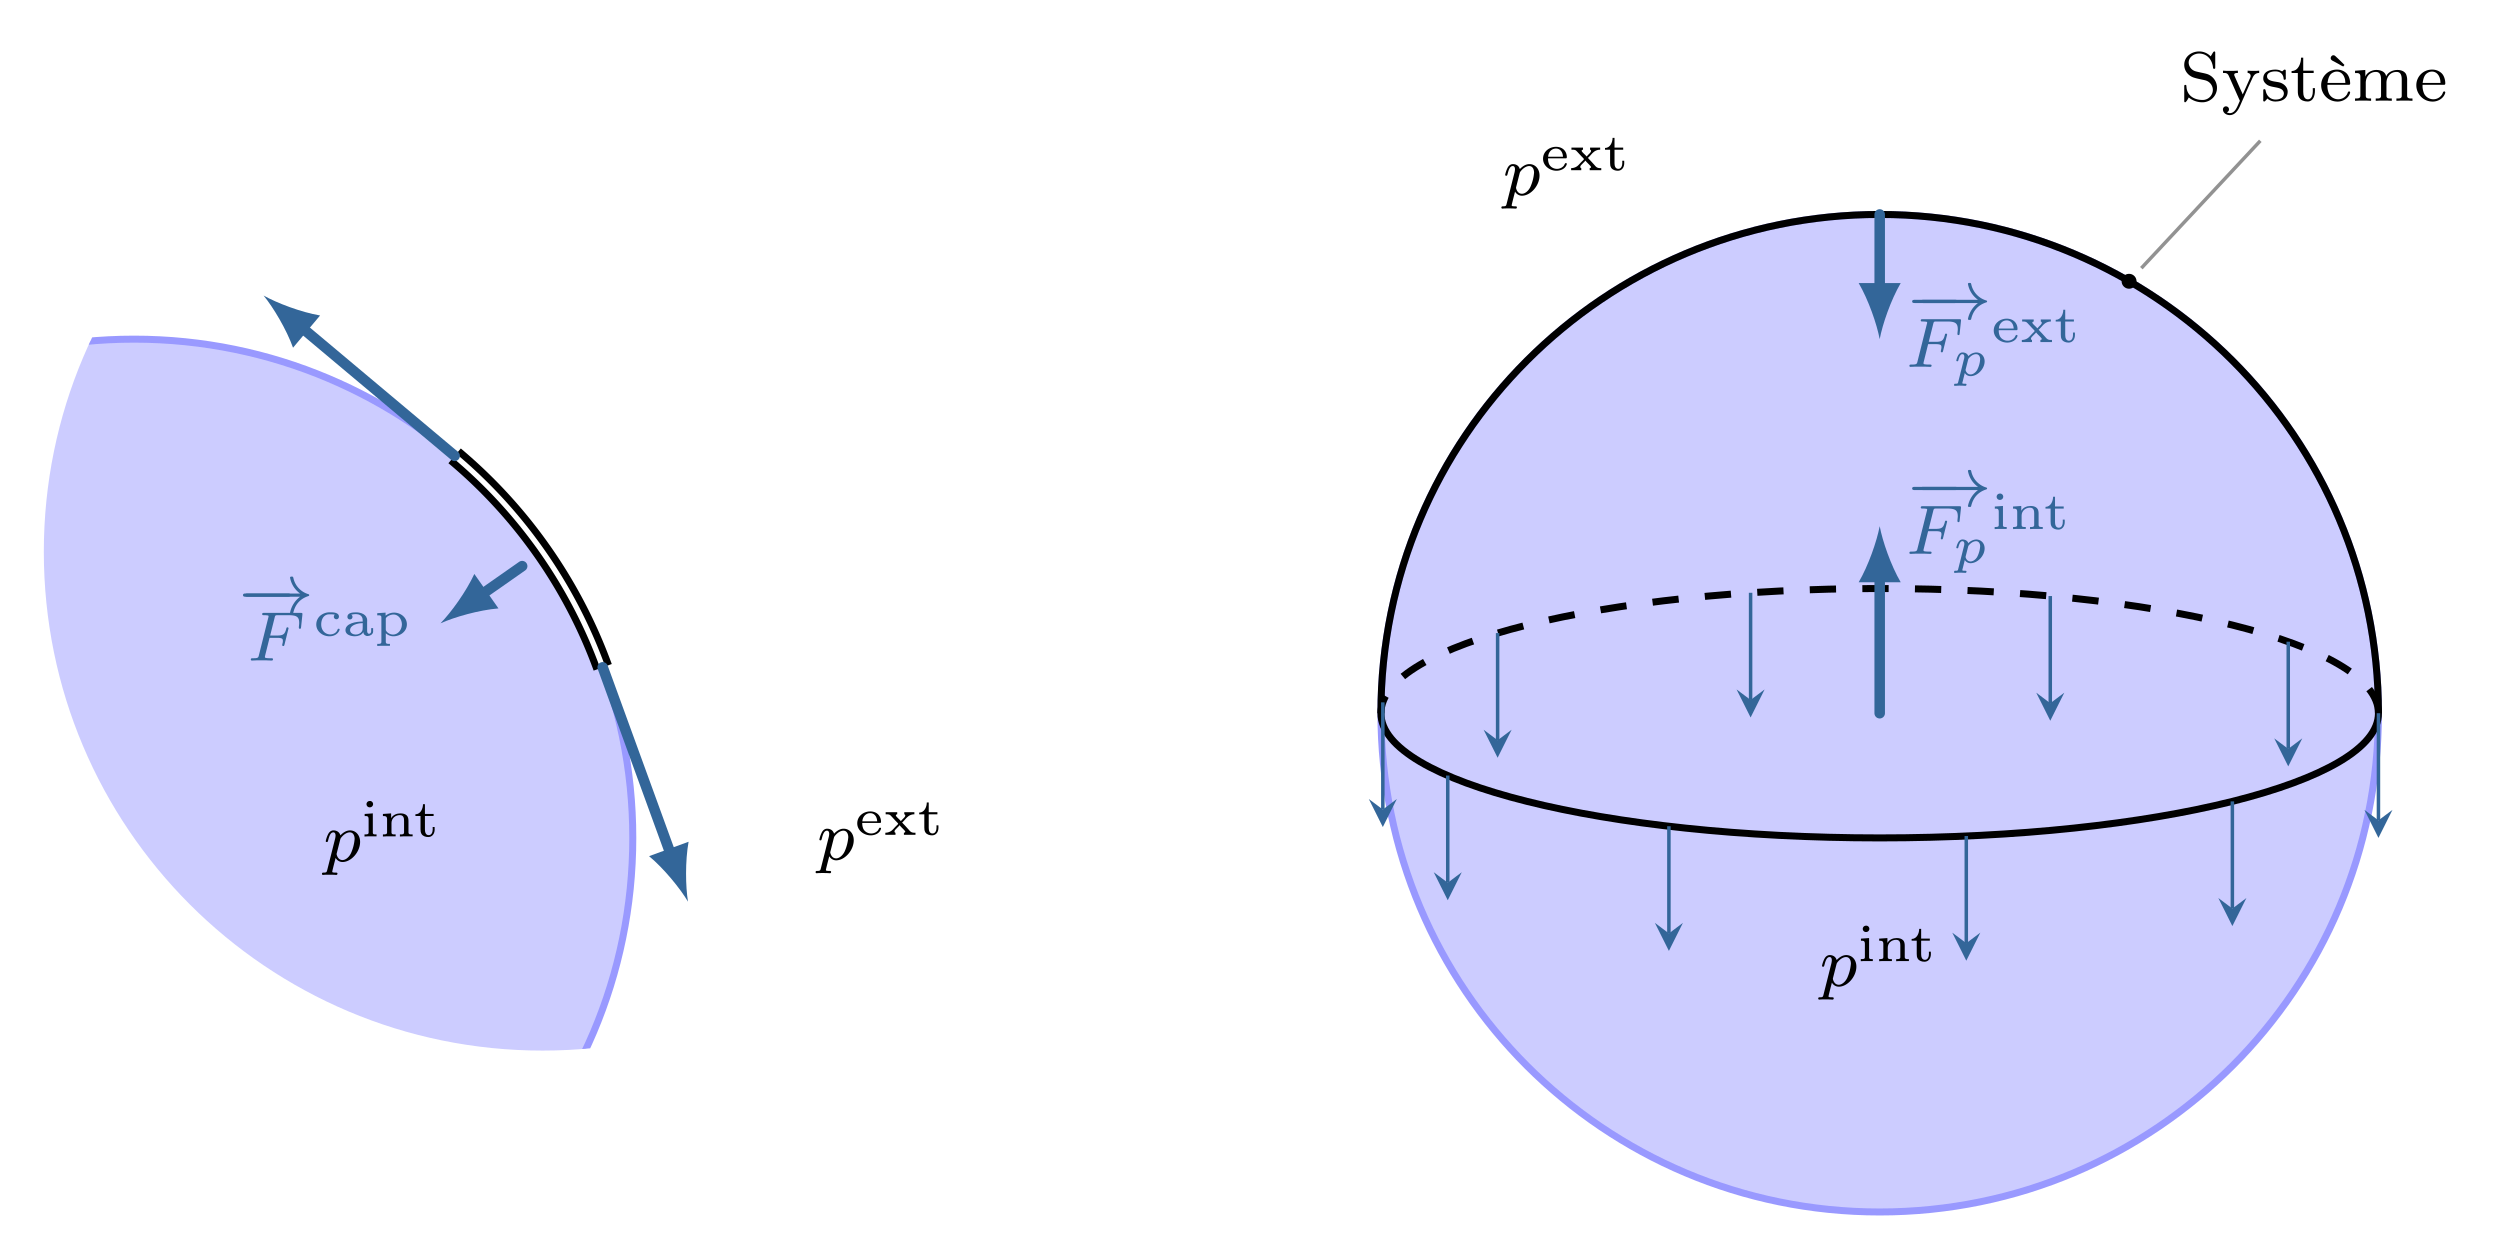 <svg xmlns="http://www.w3.org/2000/svg" xmlns:xlink="http://www.w3.org/1999/xlink" width="378.895" height="190.857" viewBox="0 0 284.171 143.143"><clipPath id="a"><path transform="matrix(1 0 0 -1 15.234 95.244)" d="M103.134 32.518c0 31.312-25.382 56.694-56.693 56.694-31.312 0-56.694-25.382-56.694-56.694 0-31.311 25.382-56.693 56.694-56.693 31.311 0 56.693 25.382 56.693 56.693zm-56.693 0"/></clipPath><g clip-path="url(#a)"><path d="M71.928 95.244c0-31.311-25.383-56.694-56.694-56.694-31.311 0-56.694 25.383-56.694 56.694 0 31.311 25.383 56.694 56.694 56.694 31.311 0 56.694-25.383 56.694-56.694zm-56.694 0" fill="#ccf"/><path stroke-width=".797" stroke-linecap="round" stroke-miterlimit="10" fill="none" stroke="#99f" d="M71.928 95.244c0-31.311-25.383-56.694-56.694-56.694-31.311 0-56.694 25.383-56.694 56.694 0 31.311 25.383 56.694 56.694 56.694 31.311 0 56.694-25.383 56.694-56.694zm-56.694 0"/><path stroke-width="2.192" stroke-miterlimit="10" fill="none" stroke="#000" d="M68.509 75.853a56.702 56.702 0 0 0-16.833-24.038"/><path stroke-width=".598" stroke-miterlimit="10" fill="none" stroke="#fff" d="M68.509 75.853a56.702 56.702 0 0 0-16.833-24.038"/><path stroke-width="1.196" stroke-linecap="round" stroke-miterlimit="10" fill="none" stroke="#369" d="m68.509 75.853 7.732 21.245"/><path d="M78.204 102.49c-.282-1.706-.328-4.63.066-6.809l-4.493 1.636c1.702 1.416 3.546 3.685 4.427 5.174" fill="#369"/><path stroke-width="1.196" stroke-linecap="round" stroke-miterlimit="10" fill="none" stroke="#369" d="M51.676 51.815 34.357 37.282"/><path d="M29.961 33.594c1.098 1.337 2.6 3.845 3.348 5.93l3.074-3.664c-2.183-.374-4.914-1.418-6.422-2.266" fill="#369"/><path stroke-width="1.196" stroke-linecap="round" stroke-miterlimit="10" fill="none" stroke="#369" d="m59.352 64.352-4.587 3.212"/><path d="M50.065 70.855c1.575-.714 4.387-1.515 6.594-1.698l-2.743-3.917c-.927 2.01-2.641 4.379-3.851 5.615" fill="#369"/><symbol id="b"><path d="M.611 0c.016 0 .038 0 .038.023S.627.046.611.046H.038C.022.046 0 .046 0 .023S.022 0 .038 0h.573z"/></symbol><symbol id="c"><path d="M.814.241A.375.375 0 0 1 .671.015C.671 0 .685 0 .694 0c.011 0 .02 0 .023.013.026.111.09.195.211.236.008.002.016.005.016.015 0 .01-.009.013-.013.014a.307.307 0 0 0-.212.227C.714.525.714.528.694.528c-.009 0-.023 0-.023-.015A.352.352 0 0 1 .814.287H.038C.022.287 0 .287 0 .264S.022.241.038.241h.776z"/></symbol><use xlink:href="#b" transform="matrix(7.97 0 0 -7.97 27.854 67.829)" fill="#369"/><use xlink:href="#c" transform="matrix(7.97 0 0 -7.97 27.623 69.75)" fill="#369"/><symbol id="d"><path d="M.267.324h.104C.453.324.457.308.457.279c0-.007 0-.017-.007-.043A.089.089 0 0 1 .448.221c0-.001 0-.014.015-.014.012 0 .015.01.018.023l.053.214A.124.124 0 0 1 .538.46c0 .004-.003.014-.016.014C.51.474.508.465.505.453.485.375.462.357.373.357H.276l.063.252c.009.036.01.038.051.038h.147C.656.647.69.622.69.536.69.515.685.489.685.47.685.458.692.453.7.453c.014 0 .015.009.017.026l.018.17a.097.097 0 0 1 .001.017C.736.68.724.68.706.68H.193C.175.68.162.68.162.662c0-.015.012-.015.029-.015.007 0 .021 0 .038-.002C.25.643.253.641.253.631a.074.074 0 0 0-.004-.02L.116.079C.107.041.105.033.031.033.012.033 0 .033 0 .014 0 .01.003 0 .016 0l.067.003h.138L.295 0c.007 0 .021 0 .021.019 0 .014-.012.014-.033.014s-.029 0-.052.002C.204.038.201.041.201.053c0 .001 0 .007.004.022l.062.249z"/></symbol><use xlink:href="#d" transform="matrix(7.97 0 0 -7.97 28.51 75.085)" fill="#369"/><symbol id="e"><path d="M.353.412A.055.055 0 0 1 .334.371c0-.024.019-.047.05-.047.03 0 .047.025.047.05C.431.453.32.456.273.456H.264A.282.282 0 0 1 .074.39.223.223 0 0 1 0 .224C0 .095.118 0 .25 0c.076 0 .149.031.185.103C.438.11.444.121.444.13c0 .009-.009.014-.018.014C.405.144.404.121.396.107.371.06.317.036.266.036.17.036.094.111.094.224c0 .079.031.174.128.192A.595.595 0 0 0 .353.412z"/></symbol><symbol id="f"><path d="M.11.41v.001c.03.006.058.011.088.011.056 0 .13-.023.13-.118V.28C.202.28 0 .248 0 .115 0 .027.107 0 .179 0c.06 0 .133.023.16.08H.34C.34.037.378.005.417.005c.047 0 .101.026.109.077v.073H.489V.097C.489.074.476.048.45.048.415.048.412.087.412.109v.155l.001.038c0 .113-.118.153-.211.153C.137.455.037.448.037.369.037.345.053.32.085.32c.028 0 .049.021.049.049C.134.386.126.403.11.41M.328.25V.171c0-.028 0-.053-.015-.078C.289.054.24.033.194.033.15.033.088.059.088.116c0 .103.154.134.24.134z"/></symbol><symbol id="g"><path d="M0 .623v-.04h.026C.054.583.079.579.079.544V.078C.079.043.053.04.024.04H0V0l.058.003h.184V.04H.215C.187.04.163.044.163.078v.164A.21.21 0 0 1 .308.184c.124 0 .256.088.256.227V.42C.56.545.443.634.321.634A.252.252 0 0 1 .159.575v.059L0 .623M.468.395C.462.306.398.222.306.217H.299C.247.217.183.251.164.301L.163.31v.21c.006.038.088.078.145.078.102 0 .161-.1.161-.189L.468.395z"/></symbol><use xlink:href="#e" transform="matrix(5.978 0 0 -5.978 35.95 72.326)" fill="#369"/><use xlink:href="#f" transform="matrix(5.978 0 0 -5.978 39.267 72.326)" fill="#369"/><use xlink:href="#g" transform="matrix(5.978 0 0 -5.978 42.878 73.426)" fill="#369"/><symbol id="h"><path d="M.076.073C.068.041.066.033.026.033.012.033 0 .033 0 .014 0 .005.009 0 .014 0c.01 0 .014.003.088.003C.174.003.195 0 .202 0c.004 0 .019 0 .019.019 0 .014-.014.014-.026.014-.048 0-.048.006-.048.015 0 .007.018.078.048.195A.112.112 0 0 1 .293.184c.123 0 .251.142.251.287C.544.57.48.635.4.635.34.635.292.594.263.564.242.635.175.635.165.635.129.635.104.612.088.581A.4.4 0 0 1 .054.482c0-.009.007-.013.015-.013.013 0 .014.004.021.03.013.051.031.108.072.108C.187.607.194.584.194.56A.265.265 0 0 0 .188.518L.076.073M.26.502c.005.017.005.019.02.037.038.045.081.068.117.068.05 0 .069-.049.069-.094A.618.618 0 0 0 .414.31C.388.256.34.212.293.212.225.212.209.29.209.297a.11.11 0 0 0 .003.016L.26.502z"/></symbol><use xlink:href="#h" transform="matrix(7.97 0 0 -7.97 36.596 99.451)"/><symbol id="i"><path d="M.003.429v-.04h.014C.054.389.078.386.078.326V.079C.078.044.059.04 0 .04V0l.056.003h.173V.04H.206C.181.04.158.043.158.074V.44L.003.429m.091.246a.06.06 0 0 1 .008-.12c.034 0 .061.028.061.06a.06.06 0 0 1-.06.061L.094.675z"/></symbol><symbol id="j"><path d="M0 .429v-.04h.016C.052.389.079.385.079.326V.08C.079.041.053.04 0 .04V0l.058.003h.184V.04H.217C.189.04.163.043.163.075v.181c0 .09.073.151.157.151h.002c.075 0 .08-.063.08-.11v-.22C.402.043.375.04.345.04H.323V0l.058.003h.184V.04H.539C.512.04.486.044.486.076v.212C.486.326.483.371.454.4.422.432.375.44.332.44.265.44.189.412.157.347L.156.44 0 .429z"/></symbol><symbol id="k"><path d="M.144.625C.144.544.101.433 0 .433V.4h.097V.15c0-.033.002-.065.021-.094C.145.015.197 0 .244 0c.072 0 .122.058.122.146L.365.191H.328L.329.149C.329.105.315.036.253.036.195.036.181.094.181.142V.4h.165v.04H.181v.185H.144z"/></symbol><use xlink:href="#i" transform="matrix(5.978 0 0 -5.978 41.433 95.086)"/><use xlink:href="#j" transform="matrix(5.978 0 0 -5.978 43.525 95.086)"/><use xlink:href="#k" transform="matrix(5.978 0 0 -5.978 47.219 95.146)"/><use xlink:href="#h" transform="matrix(7.97 0 0 -7.97 92.708 99.26)"/><symbol id="l"><path d="M.095.236h.338c.016 0 .019.012.019.022C.452.364.38.455.246.455.125.455 0 .37 0 .228 0 .092.129 0 .255 0c.078 0 .167.036.194.118a.032.032 0 0 1 .003.014C.451.141.442.146.433.146.415.146.407.112.394.095A.166.166 0 0 0 .273.036h-.01c-.06 0-.12.033-.147.087a.256.256 0 0 0-.021.113m.002.031c.004.082.062.155.148.155.089 0 .13-.075.134-.155H.097z"/></symbol><symbol id="m"><path d="M.006.43V.39h.021A.134.134 0 0 0 .08.382C.097.374.109.358.122.345L.191.27C.208.252.243.22.243.211V.21C.243.201.207.17.191.153.167.128.145.1.117.078A.197.197 0 0 0 0 .04V0h.193v.04C.18.04.174.053.174.062c0 .024.022.041.038.058.019.021.043.041.059.063h.001C.303.14.379.079.379.059.379.047.364.041.353.04V0h.22v.04H.552C.489.04.471.068.441.102.407.139.375.176.339.212.333.219.327.227.319.233v.001c.037.03.07.079.108.11A.186.186 0 0 0 .552.39v.04H.36V.39L.369.387a.023.023 0 0 0 .01-.019C.379.343.351.32.332.301.319.288.307.272.293.261.279.287.204.342.2.368v.003C.2.384.216.389.226.39v.04h-.22z"/></symbol><use xlink:href="#l" transform="matrix(5.978 0 0 -5.978 97.443 94.954)"/><use xlink:href="#m" transform="matrix(5.978 0 0 -5.978 100.635 94.894)"/><use xlink:href="#k" transform="matrix(5.978 0 0 -5.978 104.485 94.954)"/></g><path d="M270.355 81.07c0-31.31-25.382-56.693-56.693-56.693-31.312 0-56.694 25.382-56.694 56.694 0 31.311 25.382 56.693 56.694 56.693 31.311 0 56.693-25.382 56.693-56.693zm-56.693 0" fill="#ccf"/><path stroke-width=".797" stroke-linecap="round" stroke-miterlimit="10" fill="none" stroke="#99f" d="M270.355 81.07c0-31.31-25.382-56.693-56.693-56.693-31.312 0-56.694 25.382-56.694 56.694 0 31.311 25.382 56.693 56.694 56.693 31.311 0 56.693-25.382 56.693-56.693zm-56.693 0"/><path stroke-width=".797" stroke-miterlimit="10" fill="none" stroke="#000" d="M270.355 81.07c0-31.31-25.382-56.693-56.693-56.693-31.312 0-56.694 25.382-56.694 56.694 0 7.827 25.382 14.173 56.694 14.173 31.311 0 56.693-6.346 56.693-14.173"/><path stroke-width=".797" stroke-dasharray="2.989,2.989" stroke-miterlimit="10" fill="none" stroke="#000" d="M270.355 81.07c0-7.827-25.382-14.173-56.693-14.173-31.312 0-56.694 6.346-56.694 14.174"/><clipPath id="n"><path transform="matrix(1 0 0 -1 15.234 95.244)" d="M255.121 14.173c0 7.828-25.382 14.174-56.693 14.174-31.312 0-56.694-6.346-56.694-14.174C141.734 6.346 167.116 0 198.428 0c31.311 0 56.693 6.346 56.693 14.173zm-56.693 0"/></clipPath><g clip-path="url(#n)"><symbol id="p"><path stroke-width=".399" stroke-miterlimit="10" fill="none" stroke="#000" d="m0 143.143 3.088-3.088"/></symbol><pattern id="q" patternUnits="userSpaceOnUse" patternContentUnits="userSpaceOnUse" x="0" y="0" width="2.989" height="2.989"><clipPath id="o"><path d="M-.996-.996h4.981v4.981H-.996z"/></clipPath><g clip-path="url(#o)"><g transform="matrix(1 0 0 -1 0 143.143)"><use xlink:href="#p"/><use y="-2.989" xlink:href="#p"/><use x="-2.989" xlink:href="#p"/><use x="-2.989" y="-2.989" xlink:href="#p"/></g></g></pattern><path transform="matrix(1 0 0 -1 0 143.143)" fill="url(#q)" d="M156.968 47.899h113.387v28.347H156.968z"/></g><path stroke-width=".399" stroke-miterlimit="10" fill="none" stroke="#369" d="M270.355 81.07v12.181"/><path d="m270.355 95.244 1.594-3.188-1.594 1.195-1.594-1.195" fill="#369"/><path stroke-width=".399" stroke-miterlimit="10" fill="none" stroke="#369" d="M260.102 72.941v12.18"/><path d="m260.102 87.114 1.594-3.188-1.594 1.196-1.594-1.196" fill="#369"/><path stroke-width=".399" stroke-miterlimit="10" fill="none" stroke="#369" d="M233.052 67.752v12.18"/><path d="m233.052 81.925 1.594-3.188-1.594 1.196-1.594-1.196" fill="#369"/><path stroke-width=".399" stroke-miterlimit="10" fill="none" stroke="#369" d="M198.988 67.38v12.181"/><path d="m198.988 81.554 1.594-3.188-1.594 1.195-1.594-1.195" fill="#369"/><path stroke-width=".399" stroke-miterlimit="10" fill="none" stroke="#369" d="M170.232 71.96v12.18"/><path d="m170.232 86.133 1.594-3.188-1.594 1.196-1.594-1.196" fill="#369"/><path stroke-width=".399" stroke-miterlimit="10" fill="none" stroke="#369" d="M157.184 79.835v12.181"/><path d="m157.184 94.009 1.594-3.188-1.594 1.195-1.594-1.195" fill="#369"/><path stroke-width=".399" stroke-miterlimit="10" fill="none" stroke="#369" d="M164.563 88.157v12.181"/><path d="m164.563 102.33 1.594-3.187-1.594 1.195-1.594-1.195" fill="#369"/><path stroke-width=".399" stroke-miterlimit="10" fill="none" stroke="#369" d="M189.702 93.916v12.181"/><path d="m189.702 108.09 1.594-3.189-1.594 1.196-1.594-1.196" fill="#369"/><path stroke-width=".399" stroke-miterlimit="10" fill="none" stroke="#369" d="M223.506 95.029v12.18"/><path d="m223.506 109.202 1.594-3.188-1.594 1.195-1.594-1.195" fill="#369"/><path stroke-width=".399" stroke-miterlimit="10" fill="none" stroke="#369" d="M253.75 91.093v12.18"/><path d="m253.75 105.266 1.594-3.188-1.594 1.195-1.594-1.195" fill="#369"/><path stroke-width="1.196" stroke-linecap="round" stroke-miterlimit="10" fill="none" stroke="#369" d="M213.662 81.07V65.55"/><path d="M213.662 59.81c-.32 1.7-1.276 4.464-2.391 6.377h4.782c-1.116-1.913-2.073-4.676-2.391-6.376" fill="#369"/><use xlink:href="#b" transform="matrix(7.97 0 0 -7.97 217.35 55.705)" fill="#369"/><use xlink:href="#c" transform="matrix(7.97 0 0 -7.97 218.346 57.626)" fill="#369"/><use xlink:href="#d" transform="matrix(7.97 0 0 -7.97 217.039 62.961)" fill="#369"/><symbol id="r"><path d="M.08.073C.073.047.072.04.029.04.016.04.01.04.006.034A.09.09 0 0 1 0 .014C.001.011.002 0 .016 0c.028 0 .061.004.09.004L.161.003.215 0c.006 0 .013 0 .017.007a.06.06 0 0 1 .006.019C.235.04.225.04.208.04c-.024 0-.05 0-.05.012 0 .005.007.031.011.046l.036.146a.128.128 0 0 1 .11-.06c.132 0 .267.138.267.281 0 .104-.073.17-.161.17A.225.225 0 0 1 .272.564C.254.623.192.635.163.635.117.635.093.602.08.58A.35.35 0 0 1 .044.482c0-.011.009-.015.018-.015.016 0 .017.007.022.023.021.083.045.112.076.112.036 0 .036-.041.036-.051C.196.534.195.531.193.522L.08.073m.188.422c.005.017.005.019.023.039.032.036.08.068.127.068.048 0 .079-.037.079-.098A.507.507 0 0 0 .438.298C.404.246.357.217.315.217.24.217.22.295.22.303l.003.015.045.177z"/></symbol><use xlink:href="#r" transform="matrix(5.978 0 0 -5.978 222.109 65.117)" fill="#369"/><use xlink:href="#i" transform="matrix(5.978 0 0 -5.978 226.729 60.142)" fill="#369"/><use xlink:href="#j" transform="matrix(5.978 0 0 -5.978 228.82 60.142)" fill="#369"/><use xlink:href="#k" transform="matrix(5.978 0 0 -5.978 232.509 60.202)" fill="#369"/><path stroke-width="1.196" stroke-linecap="round" stroke-miterlimit="10" fill="none" stroke="#369" d="M213.662 24.377v8.435"/><path d="M213.662 38.55c.318-1.7 1.275-4.463 2.39-6.376h-4.781c1.115 1.913 2.072 4.676 2.39 6.376" fill="#369"/><use xlink:href="#b" transform="matrix(7.97 0 0 -7.97 217.35 34.446)" fill="#369"/><use xlink:href="#c" transform="matrix(7.97 0 0 -7.97 218.346 36.367)" fill="#369"/><use xlink:href="#d" transform="matrix(7.97 0 0 -7.97 217.039 41.701)" fill="#369"/><use xlink:href="#r" transform="matrix(5.978 0 0 -5.978 222.109 43.857)" fill="#369"/><use xlink:href="#l" transform="matrix(5.978 0 0 -5.978 226.627 38.942)" fill="#369"/><use xlink:href="#m" transform="matrix(5.978 0 0 -5.978 229.819 38.882)" fill="#369"/><use xlink:href="#k" transform="matrix(5.978 0 0 -5.978 233.669 38.942)" fill="#369"/><path d="M242.854 31.972a.845.845 0 1 0-1.691 0 .845.845 0 0 0 1.69 0zm-.846 0"/><symbol id="s"><path d="M.064.069A.305.305 0 0 1 .267 0a.207.207 0 0 1 .065.401C.292.414.251.42.21.43.185.436.159.44.136.452a.133.133 0 0 0-.073.114c0 .079.076.129.149.129C.316.695.395.62.41.499.41.486.413.477.427.477c.015 0 .015.01.015.019v.212C.442.715.44.725.43.725.416.725.404.7.396.686L.377.655a.227.227 0 0 1-.165.07C.113.725 0 .659 0 .533 0 .454.05.387.123.357.165.341.212.333.255.323.279.318.304.314.327.303A.143.143 0 0 0 .408.18.145.145 0 0 0 .261.033C.162.033.054.078.034.198L.031.225v.007c0 .009-.005.016-.016.016C.001.248 0 .237 0 .228V.017C0 .01.002 0 .013 0c.013 0 .04.044.051.069z"/></symbol><symbol id="t"><path d="M.001.634V.601h.015C.05.601.068.594.084.558L.107.507.228.234.237.215A.017.017 0 0 0 .24.205V.202C.239.196.235.189.232.183L.217.148C.194.097.164.028.097.028A.102.102 0 0 0 .055.04c.016.007.031.017.031.043 0 .025-.02.042-.043.042A.043.043 0 0 1 0 .082C0 .028.053 0 .096 0c.079 0 .123.073.151.138L.274.2c.047.104.091.21.14.313.017.04.038.088.103.088v.033L.476.631H.403L.352.634V.601C.381.601.395.58.395.56.395.541.383.522.376.505L.305.346.282.295C.273.319.261.343.25.367L.168.552C.165.56.161.567.161.575V.58c.003.021.034.021.052.021v.033L.149.631H.054L.001.634z"/></symbol><symbol id="u"><path d="M.06.043A.165.165 0 0 1 .174 0c.079 0 .175.029.175.141v.007C.344.209.295.252.241.27.183.288.055.282.055.359c0 .058.076.071.118.071C.234.43.284.4.291.329.291.321.292.31.306.31c.013 0 .017.011.017.022L.322.35v.09c0 .008-.005.015-.014.015C.29.455.281.431.27.431H.268C.253.436.239.446.221.45a.231.231 0 0 1-.046.005C.104.455.001.434.001.328V.321C.004.285.027.26.055.239.133.187.283.22.295.119.295.049.233.028.177.028.102.028.049.082.036.151.033.161.033.176.017.176.002.176.001.166.001.157V.034L0 .02C0 .01.003 0 .014 0c.009 0 .018.011.023.017l.006.006.017.02z"/></symbol><symbol id="v"><path d="M.135.625C.135.554.101.435 0 .435V.407h.089V.149c0-.032.002-.064.019-.092C.132.016.182 0 .228 0c.084 0 .105.089.105.155v.036H.302L.303.149C.303.105.292.031.233.031.179.031.166.089.166.139v.268h.149V.44H.166v.185H.135z"/></symbol><symbol id="w"><path d="M.089.239h.305c.013 0 .019.007.019.019 0 .05-.015.108-.051.145a.192.192 0 0 1-.137.053A.222.222 0 0 1 0 .231C0 .117.091 0 .235 0 .31 0 .39.047.411.121L.413.13a.015.015 0 0 1-.015.015C.379.145.376.113.367.101A.147.147 0 0 0 .243.033a.147.147 0 0 0-.13.077.272.272 0 0 0-.024.129M.09.266C.1.323.11.385.169.414a.114.114 0 0 0 .054.014C.288.428.332.374.342.302L.345.266H.09m.226.235c.005.007.015.018.015.023a2.763 2.763 0 0 1-.113.11C.206.645.194.66.176.661H.175C.153.661.136.64.136.619c0-.027.028-.037.047-.047l.055-.03C.263.529.29.509.316.501z"/></symbol><symbol id="x"><path d="M0 .429V.396h.019c.029 0 .057-.004.057-.05V.075C.076.034.05.033 0 .033V0l.061.003h.105L.229 0v.033H.208C.177.033.153.036.153.074v.183c0 .074.047.155.145.155.057 0 .073-.048.073-.109V.071C.371.036.344.033.315.033h-.02V0l.063.003h.105L.524 0v.033H.503C.472.033.448.036.448.074v.183c0 .074.047.155.145.155C.65.412.666.364.666.303V.071C.666.036.639.033.61.033H.59V0l.063.003h.105L.819 0v.033H.802c-.03 0-.059.003-.059.039v.214a.207.207 0 0 1-.016.095C.703.425.651.44.604.44.543.44.468.41.444.348H.443C.434.417.363.44.304.44.242.44.169.405.147.344L.146.44.109.437 0 .429z"/></symbol><symbol id="y"><path d="M.089.239h.305c.013 0 .019.007.019.019 0 .05-.015.108-.051.145a.192.192 0 0 1-.137.053A.222.222 0 0 1 0 .231C0 .117.091 0 .235 0 .31 0 .39.047.411.121L.413.13a.015.015 0 0 1-.015.015C.379.145.376.113.367.101A.147.147 0 0 0 .243.033a.147.147 0 0 0-.13.077.272.272 0 0 0-.024.129M.09.266C.1.323.11.385.169.414a.114.114 0 0 0 .054.014C.288.428.332.374.342.302L.345.266H.09z"/></symbol><use xlink:href="#s" transform="matrix(7.97 0 0 -7.97 248.28 11.626)"/><use xlink:href="#t" transform="matrix(7.97 0 0 -7.97 252.679 13.085)"/><use xlink:href="#u" transform="matrix(7.97 0 0 -7.97 257.254 11.539)"/><use xlink:href="#v" transform="matrix(7.97 0 0 -7.97 260.481 11.539)"/><use xlink:href="#w" transform="matrix(7.97 0 0 -7.97 263.845 11.547)"/><use xlink:href="#x" transform="matrix(7.97 0 0 -7.97 267.694 11.459)"/><use xlink:href="#y" transform="matrix(7.97 0 0 -7.97 274.66 11.547)"/><path stroke-width=".399" stroke-miterlimit="10" fill="none" stroke="#929292" d="m243.402 30.481 13.525-14.477"/><use xlink:href="#h" transform="matrix(7.97 0 0 -7.97 206.675 113.624)"/><use xlink:href="#i" transform="matrix(5.978 0 0 -5.978 211.512 109.259)"/><use xlink:href="#j" transform="matrix(5.978 0 0 -5.978 213.604 109.259)"/><use xlink:href="#k" transform="matrix(5.978 0 0 -5.978 217.292 109.319)"/><use xlink:href="#h" transform="matrix(7.97 0 0 -7.97 170.66 23.714)"/><use xlink:href="#l" transform="matrix(5.978 0 0 -5.978 175.396 19.409)"/><use xlink:href="#m" transform="matrix(5.978 0 0 -5.978 178.588 19.349)"/><use xlink:href="#k" transform="matrix(5.978 0 0 -5.978 182.438 19.409)"/></svg>